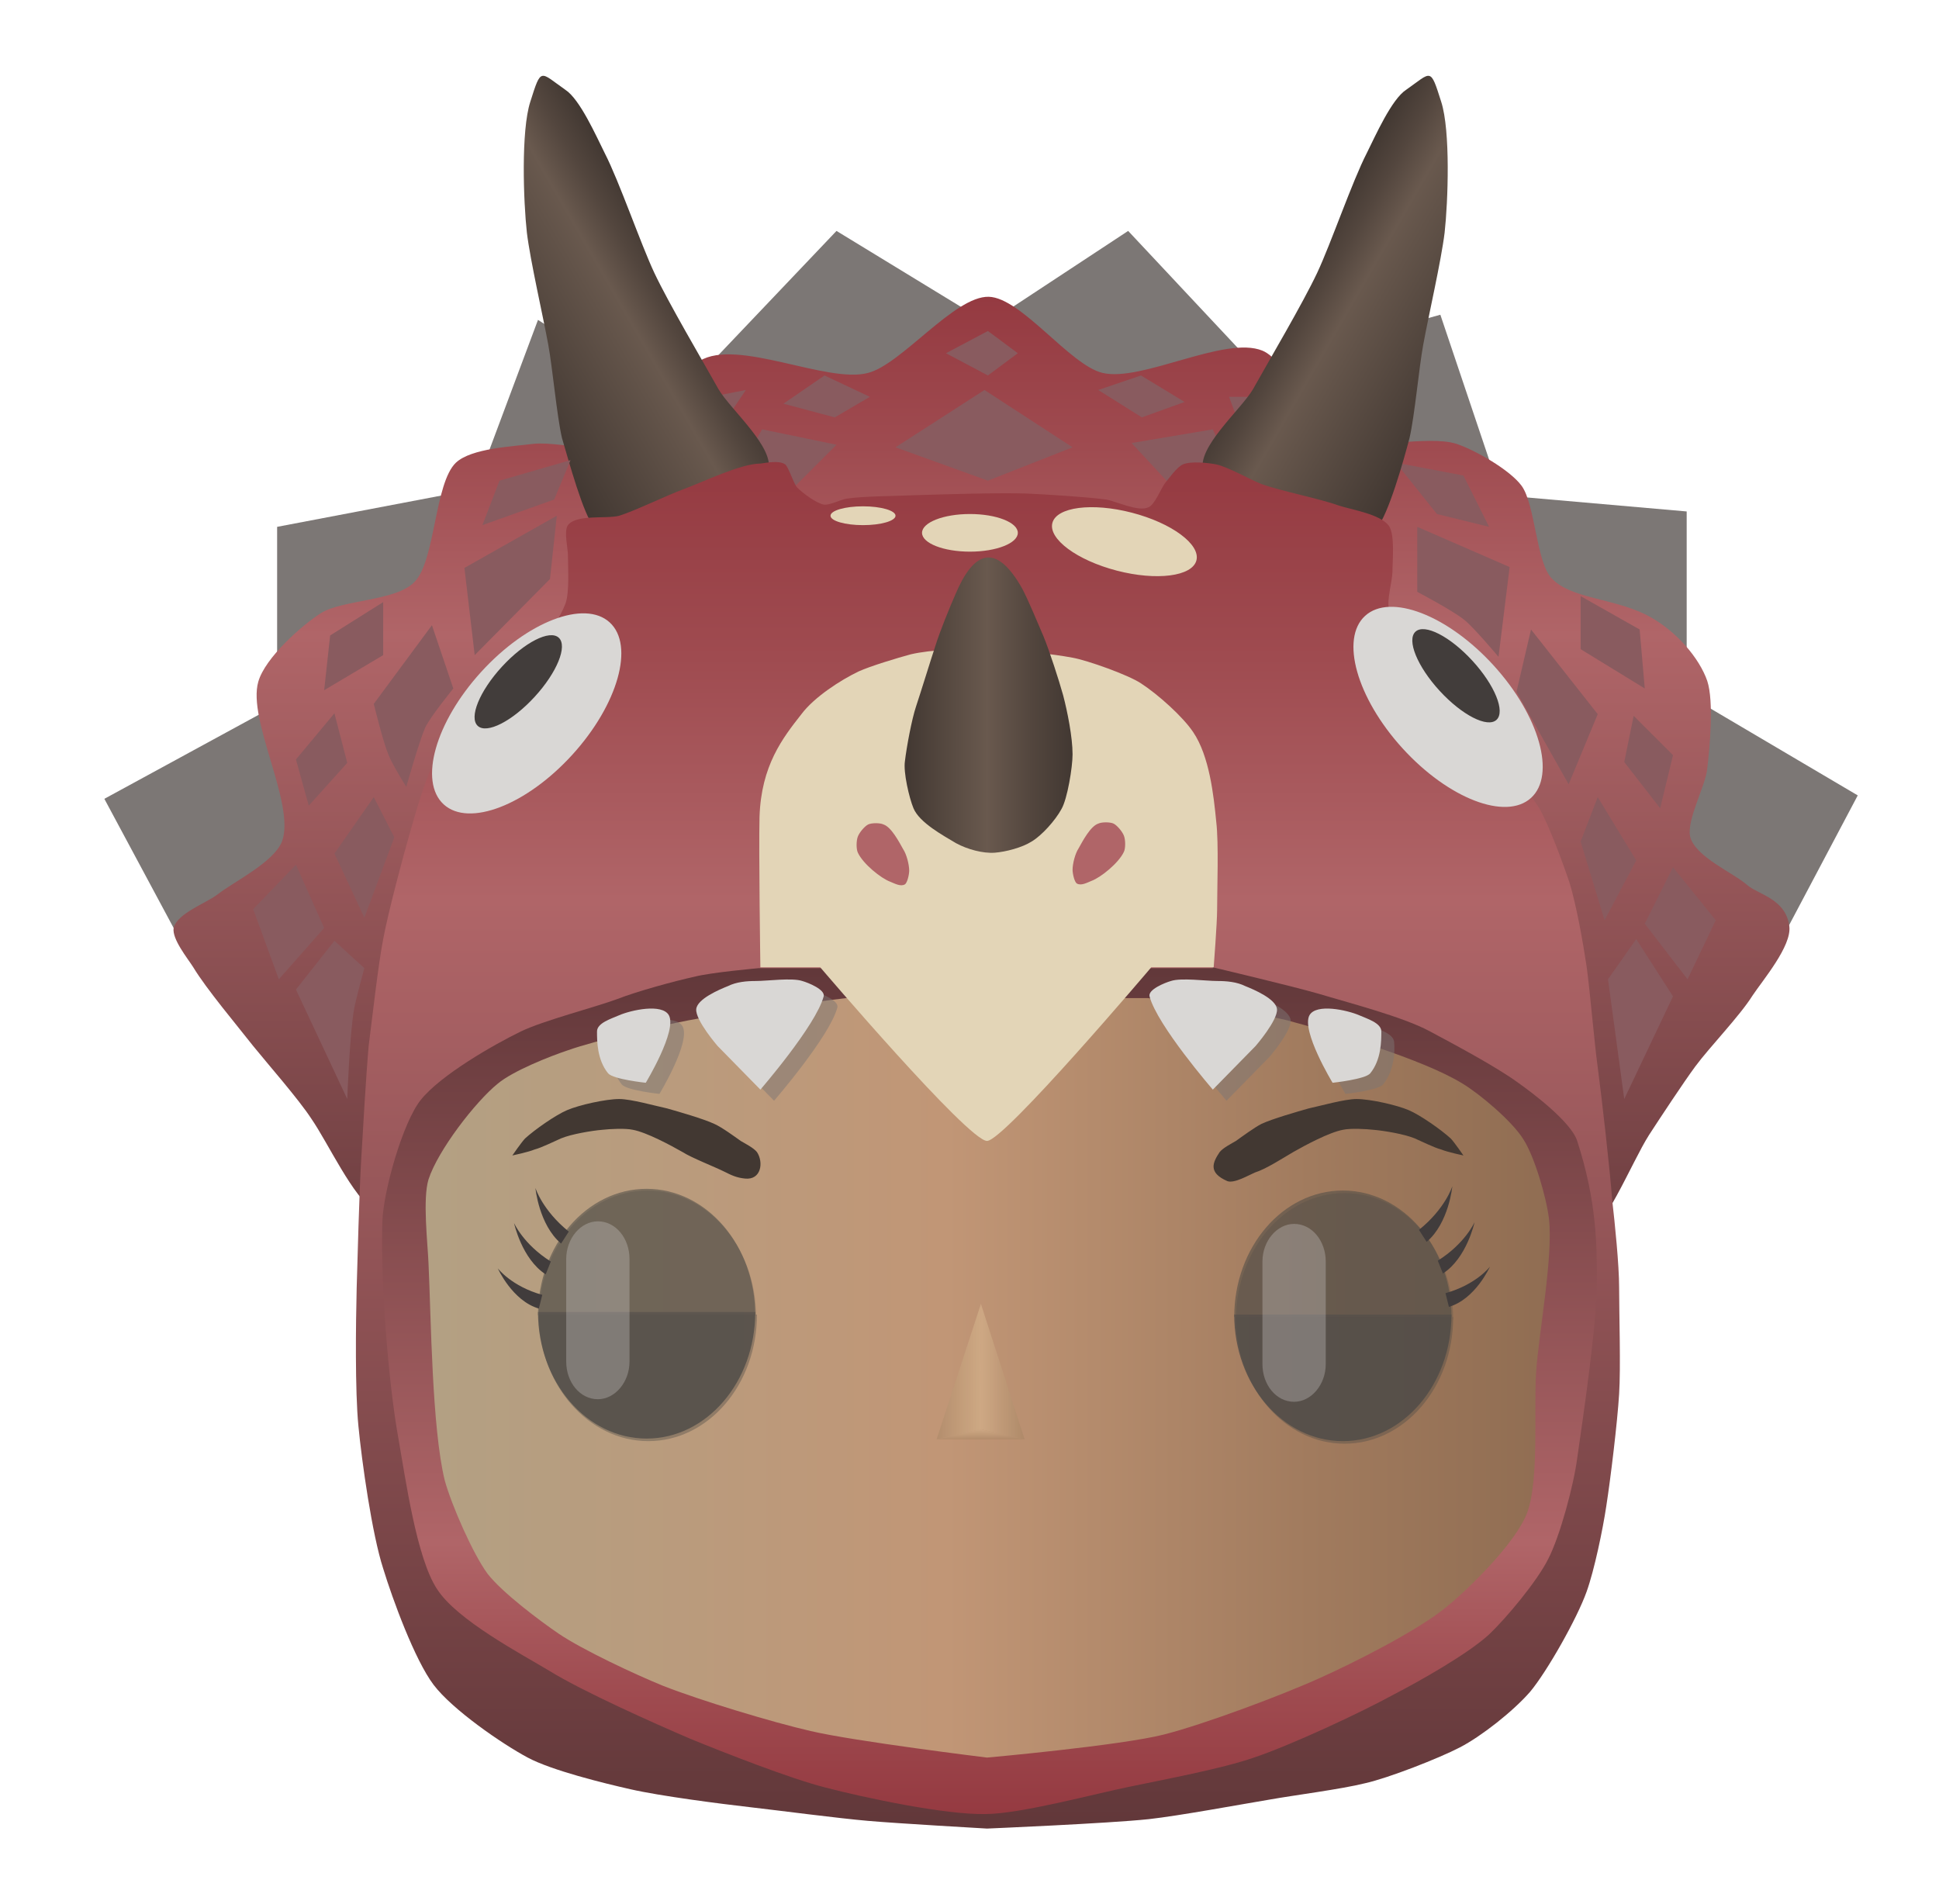 <svg version="1.1" id="Capa_1" xmlns="http://www.w3.org/2000/svg" x="0" y="0" viewBox="0 0 226.7 222.6" xml:space="preserve"><style>.st2{fill:#895b5f}.st8{fill:#e3d5b7}.st9{opacity:.8}.st10{opacity:.7}.st10,.st11{fill:#4d4a47}.st12{opacity:.4}.st13{opacity:.3;fill:#d9d7d5}.st14{fill:#413c3c}.st15{fill:#423832}.st17{opacity:.5;fill:#7c7775}.st18{fill:#d9d7d5}.st19{fill:#423d3b}.st20{fill:#b06568}</style><path fill="#7c7775" d="M20.3 108.5l-8.1-15.1 20.2-11V61.6l23.1-4.4 7.4-19.8 15.5 10L97.8 27l17.7 10.8L131.9 27l14.8 15.8 21.7-6 7.1 21.1 21.7 1.9v21.4l20 11.8-8.2 15.5z"/><linearGradient id="SVGID_1_" gradientUnits="userSpaceOnUse" x1="114.667" y1="157.784" x2="114.667" y2="34.815"><stop offset=".005" stop-color="#62383a"/><stop offset=".68" stop-color="#b06568"/><stop offset=".858" stop-color="#9f4b50"/><stop offset="1" stop-color="#953a41"/></linearGradient><path d="M43.9 141.7c-2.7-1.8-5.5-8-7.5-10.9-1.5-2.3-5.1-6.4-6.8-8.5-1.8-2.3-5.5-6.7-7-9.2-.7-1.1-2.5-3.3-2.3-4.6.4-1.7 3.8-2.9 5.1-3.9 1.9-1.5 6.7-3.8 7.6-6.3 1.5-4.4-4.1-14.1-2.8-18.6.8-2.8 5.1-6.6 7.3-8 2.5-1.6 8.9-1.4 11-3.7 2.4-2.5 2.3-11.5 4.8-13.9 1.8-1.7 6.7-1.9 9-2.2 3.6-.4 11.5 2.1 14.7 0 2.1-1.4 2.7-8.3 4.8-9.7 4.4-2.7 14.9 2.7 19.7 1.4 3.9-1 10.1-9 14.1-8.9 3.8.1 9.5 8 13.3 8.9 4.6 1.1 14.3-4.4 18.7-2.6 2.9 1.2 6 8.7 8.8 10.2 3.2 1.6 10.5-.4 13.9.7 2.1.7 6.2 3 7.6 4.9 1.6 2.2 1.7 8.9 3.5 10.8 2.2 2.4 7.1 2.3 11.1 4.3 3.5 1.8 6.2 5.1 7.1 7.7.8 2.4.3 7.8 0 10.3-.2 2-2.4 5.9-2 7.9.6 2.4 5 4.2 6.7 5.7 1.3 1.1 4.5 1.6 4.9 4.8.3 2.3-3.1 6.3-4.3 8.1-1.5 2.4-5 6-6.7 8.3-1.4 1.9-4.1 6-5.4 8-2.1 3.3-5.2 11.3-8.4 13-32.2 17.3-109.7 16-140.5-4z" fill="url(#SVGID_1_)"/><path class="st2" d="M84.1 50.2l3.1-4.6-4.1.8zM92.4 57.4l5.4-5.4-8.7-1.8-4.1 7.2zM137.5 57.4l-5.2-5.6 9.5-1.6 3.3 7.2z"/><linearGradient id="SVGID_2_" gradientUnits="userSpaceOnUse" x1="78.673" y1="31.204" x2="58.567" y2="42.813"><stop offset="0" stop-color="#423832"/><stop offset=".155" stop-color="#53463e"/><stop offset=".32" stop-color="#69594e"/><stop offset=".995" stop-color="#423832"/></linearGradient><path d="M69.5 61.7c1.8 2.1 3.5-1.6 10.5-3.4 6.4-1.6 8.8-.3 9.8-3.2.9-2.7-4.4-7.2-5.8-9.6-1.9-3.4-5.8-10-7.5-13.6-1.6-3.4-4.1-10.7-5.8-14-1-2-2.9-6.3-4.6-7.4-3-2.1-2.8-2.7-4.1 1.4-1.1 3.4-.8 11.7-.4 15.3.4 3.3 1.9 9.8 2.5 13.1.5 2.7 1 8.3 1.6 10.9.8 2.7 2.5 9 3.8 10.5z" fill="url(#SVGID_2_)"/><path class="st2" d="M168 60.1l6.1 1.5-3-6-7.9-1.5zM148.6 46.4h-4.9l1.4 3.8z"/><linearGradient id="SVGID_3_" gradientUnits="userSpaceOnUse" x1="171.999" y1="42.813" x2="151.893" y2="31.204"><stop offset=".005" stop-color="#423832"/><stop offset=".68" stop-color="#69594e"/><stop offset=".845" stop-color="#53463e"/><stop offset="1" stop-color="#423832"/></linearGradient><path d="M161 61.7c-1.8 2.1-3.5-1.6-10.5-3.4-6.4-1.6-8.8-.3-9.8-3.2-.9-2.7 4.4-7.2 5.8-9.6 1.9-3.4 5.8-10 7.5-13.6 1.6-3.4 4.1-10.7 5.8-14 1-2 2.9-6.3 4.6-7.4 3-2.1 2.8-2.7 4.1 1.4 1.1 3.4.8 11.7.4 15.3-.4 3.3-1.9 9.8-2.5 13.1-.5 2.7-1 8.3-1.6 10.9-.7 2.7-2.5 9-3.8 10.5z" fill="url(#SVGID_3_)"/><linearGradient id="SVGID_4_" gradientUnits="userSpaceOnUse" x1="115.458" y1="213.791" x2="115.458" y2="54.133"><stop offset=".005" stop-color="#62383a"/><stop offset=".68" stop-color="#b06568"/><stop offset=".858" stop-color="#9f4b50"/><stop offset="1" stop-color="#953a41"/></linearGradient><path d="M115.4 213.8s14.2-.6 18.9-1.1c3.6-.4 10.6-1.7 14.2-2.3 2.8-.5 8.3-1.2 11.1-1.9 2.7-.6 8.6-2.9 11.1-4.2 2.5-1.3 6.2-4.2 8.2-6.5 2-2.4 5.5-8.6 6.6-11.7.9-2.5 1.9-7.3 2.3-10 .5-3.2 1.3-9.8 1.5-13.1.2-3.1 0-9.4 0-12.5 0-2.6-.5-7.5-.8-10.1-.3-3.9-1.2-11.8-1.7-15.6-.4-2.9-.9-8.9-1.3-11.8-.4-2.7-1.2-7.2-2-9.8-.7-2.1-2.5-7-3.6-8.8-3.9-6.2-15.4-15.9-17.5-23.2-.3-1 .4-3.3.4-4.4 0-1.3.3-4.2-.4-5.3-1-1.4-4.4-1.9-5.9-2.4-2.2-.8-6.8-1.7-9-2.5-1.3-.5-3.9-2-5.3-2.3-1-.2-3-.4-3.9 0-.7.3-1.6 1.6-2.1 2.2-.5.7-1.2 2.5-1.9 2.8-1.2.6-3.8-.7-5-.9-2.3-.3-7-.6-9.4-.7-3.2-.1-9.7.1-13 .2-2 .1-5.9.1-7.9.4-.7.1-2 .8-2.7.7-.9-.2-2.4-1.3-3.1-2-.4-.4-1-2.4-1.4-2.7-.7-.5-2.1-.2-2.9-.1-2.3 0-6.8 2.2-9 3-1.9.7-5.6 2.5-7.5 3.1-1.5.4-5-.2-6 1.1-.5.7 0 2.7 0 3.5 0 1.4.2 4.4-.3 5.7-2.3 6-12.3 13.1-15.3 18.4-1 1.8-2.2 6-2.8 8.1-.9 3.1-2.6 9.5-3.2 12.7-.6 3.1-1.3 9.4-1.7 12.5-.3 3.4-.7 10.3-.9 13.8-.2 3.6-.4 10.9-.5 14.5-.1 4.1-.2 12 .2 16.1.4 4.2 1.6 12.7 2.9 16.7 1.1 3.6 3.7 10.7 5.9 13.6 2.2 2.9 8 6.9 11 8.5 2.8 1.5 8.9 3 12 3.7 3.5.8 10.5 1.7 14 2.1 3.5.4 10.3 1.3 13.8 1.6 3.4.3 13.9.9 13.9.9z" fill="url(#SVGID_4_)"/><linearGradient id="SVGID_5_" gradientUnits="userSpaceOnUse" x1="115.783" y1="212.04" x2="115.783" y2="113.059"><stop offset="0" stop-color="#953a41"/><stop offset=".142" stop-color="#9f4b50"/><stop offset=".32" stop-color="#b06568"/><stop offset=".995" stop-color="#62383a"/></linearGradient><path d="M141.8 113.1s9.3 2.2 12.4 3.1c3.3 1 9.9 2.7 13 4.4 2.8 1.5 7.7 4.1 10.3 6 1.7 1.2 6.2 4.6 6.9 6.8 2.3 7.1 2.3 12.2 2.3 16.5 0 5-1.6 15.7-2.3 20.6-.4 3.1-2 9.1-3.4 11.8-1.3 2.6-4.9 6.9-6.9 8.8-2.5 2.3-8.2 5.5-11.1 7-4 2.2-12.2 6-16.4 7.4-3.7 1.3-10.7 2.6-14.5 3.4-4 .8-12.8 3.2-16.9 3.2-4.7.1-14.1-1.9-18.7-3.1-4-1-11.9-4.1-15.8-5.7-4.2-1.8-12.5-5.5-16.4-7.9-3.5-2.1-10.9-6-13.2-9.6-2.4-3.6-3.7-13-4.5-17.5-1.2-6.6-2.1-18.2-1.9-25.4.1-3.6 2.4-11.7 4.5-14.3 2.3-2.9 8.6-6.5 11.7-8 2.7-1.3 8.6-2.8 11.3-3.8 2.3-.9 6.7-2.1 9-2.6 1.9-.5 7.5-1 7.5-1h53.1z" fill="url(#SVGID_5_)"/><linearGradient id="SVGID_6_" gradientUnits="userSpaceOnUse" x1="49.755" y1="161.006" x2="181.226" y2="161.006"><stop offset=".005" stop-color="#b3a083"/><stop offset=".463" stop-color="#c19676"/><stop offset=".786" stop-color="#a17b5e"/><stop offset="1" stop-color="#906d52"/></linearGradient><path d="M115.4 205.5s-15.5-1.9-20.6-3.1c-4.4-1-13-3.6-17.3-5.3-3.2-1.3-9.4-4.2-12.2-6.1-2.2-1.5-6.6-4.8-8.3-7-1.7-2.3-4.2-8-5-10.9-1.5-6.1-1.6-19-1.9-25.4-.1-2.4-.7-7.5 0-9.8 1.1-3.4 5.5-9.1 8.1-11.2 1.8-1.5 6.1-3.2 8.2-3.9 3.4-1.2 10.5-2.8 14.1-3.5 4.6-.9 18.4-2.6 18.4-2.6h35.3s12.3 1.6 16.3 2.6c5.2 1.4 15.8 4.5 20.5 7.4 2 1.2 5.8 4.4 7.1 6.5 1.3 2 2.7 6.8 3 9.3.5 4.5-1.2 13.4-1.5 17.9-.3 4.2.4 12.8-1.1 16.6-1.4 3.5-6.7 8.7-9.4 10.9-3.4 2.8-11 6.6-14.8 8.3-4.4 2-13.5 5.4-18.2 6.6-5.1 1.3-20.7 2.7-20.7 2.7z" fill="url(#SVGID_6_)"/><path class="st8" d="M88.9 113.1s-.2-13.6-.1-17.6c.2-6 2.7-9.2 4.9-12 1.5-2 4.6-4 6.7-5 1.3-.6 4.6-1.6 6.1-2 4.8-1.1 14.1-.5 18.9.4 1.7.3 6.5 2 8 3 2 1.3 4.9 3.9 6.1 5.7 1.9 2.8 2.4 7.4 2.7 10.5.3 2.5.1 7.8.1 10.3 0 1.5-.4 6.7-.4 6.7h-7.3s-17.2 20.3-19.2 20.3c-2.2 0-19.5-20.3-19.5-20.3h-7z"/><g class="st9"><path class="st10" d="M62.9 153.8c0-8.2 5.7-14.8 12.7-14.8s12.7 6.6 12.7 14.8"/><path class="st11" d="M88.3 153.4c0 8.2-5.7 14.8-12.7 14.8s-12.7-6.6-12.7-14.8"/></g><g class="st12"><path class="st10" d="M63 154c0-8.2 5.7-14.8 12.7-14.8s12.7 6.6 12.7 14.8"/><path class="st11" d="M88.5 153.7c0 8.2-5.7 14.8-12.7 14.8S63 161.9 63 153.7"/></g><path class="st13" d="M73.6 159.2c0 2.4-1.7 4.4-3.7 4.4-2.1 0-3.7-2-3.7-4.4v-12c0-2.4 1.7-4.4 3.7-4.4 2.1 0 3.7 2 3.7 4.4v12z"/><g class="st9"><path class="st10" d="M144.3 154c0-8.2 5.7-14.8 12.7-14.8 7 0 12.7 6.6 12.7 14.8"/><path class="st11" d="M169.7 153.7c0 8.2-5.7 14.8-12.7 14.8-7 0-12.7-6.6-12.7-14.8"/></g><g class="st12"><path class="st10" d="M144.5 154.3c0-8.2 5.7-14.8 12.7-14.8 7 0 12.7 6.6 12.7 14.8"/><path class="st11" d="M169.9 154c0 8.2-5.7 14.8-12.7 14.8-7 0-12.7-6.6-12.7-14.8"/></g><path class="st13" d="M155 159.5c0 2.4-1.7 4.4-3.7 4.4-2.1 0-3.7-2-3.7-4.4v-12c0-2.4 1.7-4.4 3.7-4.4 2.1 0 3.7 2 3.7 4.4v12z"/><path class="st14" d="M65.6 145.4c-2.6-2.2-3-6.5-3-6.5s.8 2.6 3.9 5.1M63.8 149c-2.8-1.8-3.7-6-3.7-6s1.1 2.5 4.3 4.5M63 153c-3.1-.9-4.8-4.7-4.8-4.7s1.6 2.1 5.2 3.1M166.8 145.2c2.6-2.2 3-6.5 3-6.5s-.8 2.6-3.9 5.1M168.7 148.9c2.8-1.8 3.7-6 3.7-6s-1.1 2.5-4.3 4.5M169.4 152.8c3.1-.9 4.8-4.7 4.8-4.7s-1.6 2.1-5.2 3.1"/><path class="st15" d="M144.5 133.4c-.5.3-1.5.8-1.9 1.3-.8 1.2-1.4 2.4.9 3.4.8.3 2.5-.7 3.2-1 1.3-.4 3.3-1.7 4.5-2.4 1.4-.8 4.2-2.3 5.8-2.6.9-.2 2.7-.1 3.6 0 1.2.1 3.6.5 4.8 1 .7.3 2.3 1.1 3.1 1.3.7.3 2.6.7 2.6.7s-1.1-1.6-1.5-2c-1.1-1-3.5-2.7-4.9-3.3-1.4-.6-4.5-1.3-6.1-1.3-1.4 0-4.2.8-5.6 1.1-1.4.4-4.2 1.2-5.5 1.8-.8.4-2.3 1.5-3 2zM86.6 133.4c.5.3 1.5.8 1.9 1.3.8 1.2.5 3.3-1.4 3.1-1-.1-1.6-.4-2.4-.8-1.2-.6-3.8-1.6-4.9-2.3-1.4-.8-4.2-2.3-5.8-2.6-.9-.2-2.7-.1-3.6 0-1.2.1-3.6.5-4.8 1-.7.3-2.3 1.1-3.1 1.3-.7.3-2.6.7-2.6.7s1.1-1.6 1.5-2c1.1-1 3.5-2.7 4.9-3.3 1.4-.6 4.5-1.3 6.1-1.3 1.4 0 4.2.8 5.6 1.1 1.4.4 4.2 1.2 5.5 1.8.9.4 2.4 1.5 3.1 2z"/><linearGradient id="SVGID_7_" gradientUnits="userSpaceOnUse" x1="105.724" y1="82.358" x2="125.375" y2="82.358"><stop offset=".005" stop-color="#423832"/><stop offset=".493" stop-color="#69594e"/><stop offset=".755" stop-color="#53463e"/><stop offset="1" stop-color="#423832"/></linearGradient><path d="M105.8 89c-.2 1.3.5 4.3 1 5.5.7 1.7 3.5 3.2 5 4.1 1.3.7 3.1 1.2 4.5 1.1 1.3-.1 3.2-.6 4.3-1.3 1.2-.7 2.8-2.5 3.5-3.8.7-1.2 1.3-4.9 1.3-6.4 0-2-.6-5-1.1-6.9-.5-1.8-1.6-5.2-2.3-6.9-.6-1.4-1.8-4.3-2.5-5.6-3.1-5.5-5.7-4.3-7.8.7-.7 1.6-1.8 4.3-2.3 5.9-.6 1.8-1.7 5.4-2.3 7.2-.5 1.5-1.1 4.7-1.3 6.4z" fill="url(#SVGID_7_)"/><path class="st17" d="M71.4 121.9c0-1 1.7-1.5 2.6-1.9 1.4-.6 5-1.4 5.8 0 1 1.8-2.7 7.9-2.7 7.9s-3.8-.4-4.4-1.1c-1.3-1.6-1.3-3.8-1.3-4.9zM163 121.9c0-1-1.7-1.5-2.6-1.9-1.4-.6-5-1.4-5.8 0-1 1.8 2.7 7.9 2.7 7.9s3.8-.4 4.4-1.1c1.3-1.6 1.4-3.8 1.3-4.9zM90.5 128.7s6.5-7.5 7.4-10.9c.2-.8-1.8-1.6-2.5-1.8-1.2-.4-4.1 0-5.4 0-1.1 0-2.3.1-3.3.6-1 .4-3.6 1.5-3.7 2.7-.1 1.3 2.5 4.3 2.5 4.3l5 5.1zM143.4 128.7s-6.5-7.5-7.4-10.9c-.2-.8 1.8-1.6 2.5-1.8 1.2-.4 4.1 0 5.4 0 1.1 0 2.3.1 3.3.6 1 .4 3.6 1.5 3.7 2.7.1 1.3-2.5 4.3-2.5 4.3l-5 5.1z"/><path class="st18" d="M69.8 120.6c0-1 1.7-1.5 2.6-1.9 1.4-.6 5-1.4 5.8 0 1 1.8-2.7 7.9-2.7 7.9s-3.8-.4-4.4-1.1c-1.3-1.6-1.3-3.8-1.3-4.9zM161.5 120.6c0-1-1.7-1.5-2.6-1.9-1.4-.6-5-1.4-5.8 0-1 1.8 2.7 7.9 2.7 7.9s3.8-.4 4.4-1.1c1.3-1.6 1.3-3.8 1.3-4.9zM88.9 127.4s6.5-7.5 7.4-10.9c.2-.8-1.8-1.6-2.5-1.8-1.2-.4-4.1 0-5.4 0-1.1 0-2.3.1-3.3.6-1 .4-3.6 1.5-3.7 2.7-.1 1.3 2.5 4.3 2.5 4.3l5 5.1zM141.8 127.4s-6.5-7.5-7.4-10.9c-.2-.8 1.8-1.6 2.5-1.8 1.2-.4 4.1 0 5.4 0 1.1 0 2.3.1 3.3.6 1 .4 3.6 1.5 3.7 2.7.1 1.3-2.5 4.3-2.5 4.3l-5 5.1z"/><ellipse transform="rotate(-47.662 61.602 83.43)" class="st18" cx="61.6" cy="83.4" rx="14.4" ry="7.2"/><ellipse transform="rotate(-47.453 60.617 79.718)" class="st19" cx="60.6" cy="79.7" rx="7" ry="2.6"/><path class="st20" d="M125.9 103.3c.5.3 1.2-.1 1.7-.3 1.1-.4 3.2-2.1 3.8-3.4.2-.4.2-1.4 0-1.9s-.8-1.2-1.2-1.4c-.4-.2-1.4-.2-1.8 0-.9.3-1.8 2-2.3 2.9-.4.6-.7 1.8-.7 2.5 0 .4.2 1.4.5 1.6zM105.8 103.4c-.5.3-1.2-.1-1.7-.3-1.1-.4-3.2-2.1-3.8-3.4-.2-.4-.2-1.4 0-1.9s.8-1.2 1.2-1.4c.4-.2 1.4-.2 1.8 0 .9.3 1.8 2 2.3 2.9.4.6.7 1.8.7 2.5 0 .4-.2 1.4-.5 1.6z"/><ellipse class="st8" cx="100.9" cy="60.3" rx="3.8" ry="1.1"/><ellipse class="st8" cx="113.4" cy="62.3" rx="5.6" ry="2.2"/><ellipse transform="rotate(-75.44 131.502 63.343)" class="st8" cx="131.5" cy="63.3" rx="3.5" ry="8.7"/><path class="st2" d="M104.7 52.3l10.8 3.9 9.9-3.9-10.3-6.7zM115.5 43.9l3.5-2.6-3.5-2.6-4.9 2.6zM66.7 53.8l-1.9 4.6-8.4 3 2-5.2zM128.4 45.6l5-1.7 5.1 3.1-5 1.8zM97.6 48.8l4.1-2.4-5.3-2.5-4.8 3.3zM64.3 67.7l.8-7.4-10.8 6.1 1.2 10.2zM47.5 92s1.5-5.3 2.2-6.9c.6-1.3 3.3-4.6 3.3-4.6l-2.5-7.4-6.8 9.2s1.1 4.5 1.7 5.9c.4 1.1 2.1 3.8 2.1 3.8zM37.9 80.7l6.9-4.1v-6.2l-6.2 3.9zM39.1 99.8l4.6-6.6 2.4 4.7-3.5 9.4zM36.1 94.2l4.5-5-1.5-5.8-4.5 5.4zM32.6 114.5l5.3-6-3.3-7.4-5 5.2zM40.6 128.5s.3-7.9.8-10.5c.2-1.2 1.2-4.8 1.2-4.8l-3.5-3.2-4.5 5.7 6 12.8zM175.2 76.8l1.3-10.5-10.8-4.7v7.6s4 2.1 5.4 3.2c1 .7 4.1 4.4 4.1 4.4zM177.3 80.9l1.7-7.3 7.8 9.9-3.4 8.2zM184.8 75.9l7.5 4.6-.6-6.9-6.9-3.9zM194.1 94.5l1.5-6.2-4.6-4.6-1.1 5.4zM187.6 107.6l3.7-7-4.5-7.4-2 5.2zM197.3 114.5l3.3-6.9-5-6.2-3.3 6.6zM189.9 128.5l5.7-12-4.3-6.7-3.3 4.7z"/><ellipse transform="rotate(-42.337 169.236 82.671)" class="st18" cx="169.3" cy="82.7" rx="7.2" ry="14.4"/><ellipse transform="rotate(-42.549 170.229 78.968)" class="st19" cx="170.2" cy="79" rx="2.6" ry="7"/><g opacity=".3"><linearGradient id="SVGID_8_" gradientUnits="userSpaceOnUse" x1="114.667" y1="167.097" x2="114.667" y2="168.334"><stop offset="0" stop-color="#f5dbab"/><stop offset="1" stop-color="#947a57"/></linearGradient><path fill="url(#SVGID_8_)" d="M119.8 168.3l-5.2-1.2-5.1 1.2h5.1z"/><linearGradient id="SVGID_9_" gradientUnits="userSpaceOnUse" x1="109.515" y1="160.359" x2="114.716" y2="160.359"><stop offset="0" stop-color="#947a57"/><stop offset="1" stop-color="#f5dbab"/></linearGradient><path fill="url(#SVGID_9_)" d="M114.7 152.4v14.7l-5.2 1.2z"/><linearGradient id="SVGID_10_" gradientUnits="userSpaceOnUse" x1="114.618" y1="160.392" x2="119.819" y2="160.392"><stop offset="0" stop-color="#f5dbab"/><stop offset="1" stop-color="#947a57"/></linearGradient><path fill="url(#SVGID_10_)" d="M114.7 152.5l-.1 14.6 5.2 1.2z"/></g></svg>